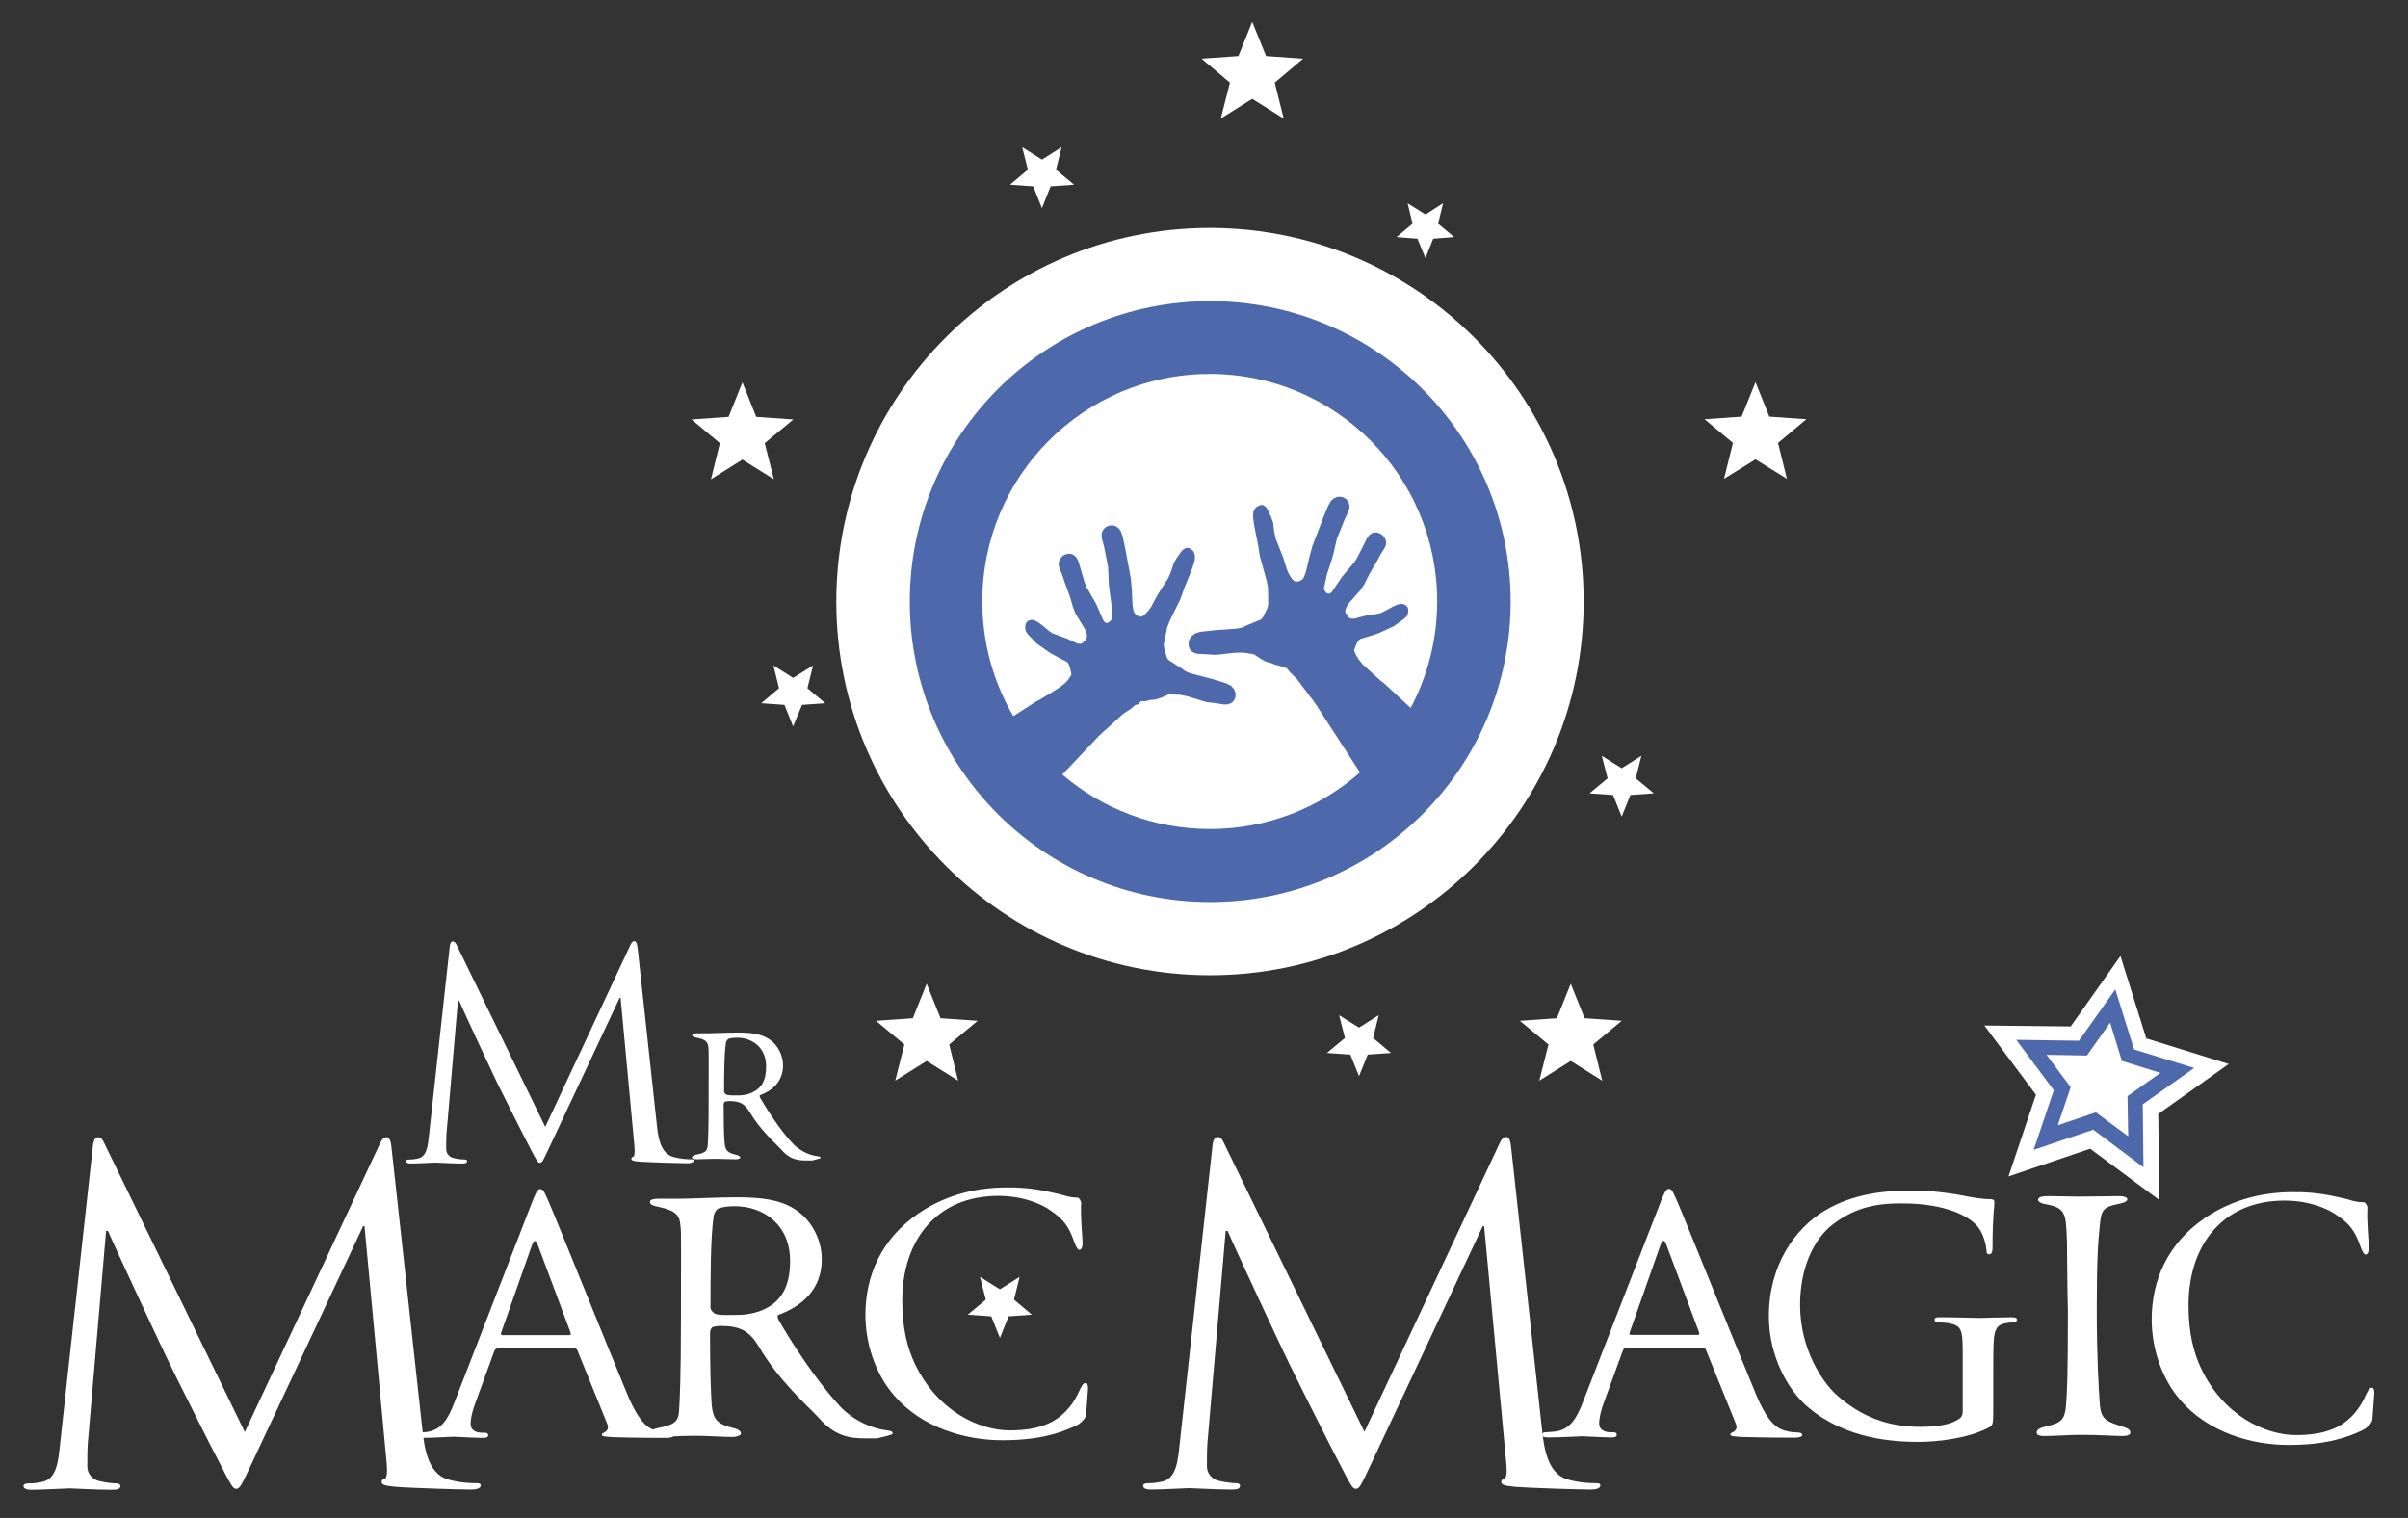 <?xml version="1.0" encoding="utf-8"?>
<!-- Generator: Adobe Illustrator 22.0.0, SVG Export Plug-In . SVG Version: 6.00 Build 0)  -->
<svg version="1.1" baseProfile="basic" xmlns="http://www.w3.org/2000/svg" xmlns:xlink="http://www.w3.org/1999/xlink" x="0px"
	 y="0px" viewBox="0 0 1025.9 646.7" xml:space="preserve">
<rect x="0" y="0" width="1025.9" height="646.7" fill="#333333" stroke="none"/>
<style type="text/css">
	.st0{fill:#FFFFFF;}
	.st1{fill:#4E69AB;}
</style>
<g id="Outline_Layer">
	<path class="st0" d="M674.7,256.3c0,87.9-71.3,159.2-159.2,159.2c-87.9,0-159.2-71.3-159.2-159.2c0-87.9,71.3-159.2,159.2-159.2
		C603.4,97.2,674.7,168.4,674.7,256.3z"/>
	<path class="st1" d="M643.6,256.3c0,70.7-57.3,128-128,128c-70.7,0-128-57.3-128-128c0-70.7,57.3-128,128-128
		C586.2,128.3,643.6,185.6,643.6,256.3z"/>
	<path class="st0" d="M561,300.7l-1.8-2.6l-0.8-1l-5.7-7.6l-1.1-1.1l-1.9-1.9l-1.4-1.7l-1.3-0.6l-1.5-0.4l-0.9-0.3l-1.5-0.3
		l-0.9-0.5l-2.9-0.8l-2.3-1.3l-2.9-1.9l-2.1-0.3l-2.5-0.4l-3.4,0.1l-8.1,0.9l-4.9-0.3l-2.4-0.1l-1.6-0.3l-1.1-0.6l-0.3-0.2l-0.9-1.1
		l-0.4-1.3l0-1.4l0.3-1.2l0.9-1.4l1.5-1.2l2.1-0.7l6.4-0.7l9.5-0.7l2.3-0.5l1.6-0.8l6.3-2.6l0.8-1l1.7-3.5l0.5-1.7l0-2.1l-0.1-5.3
		l-0.6-3l-2.8-10.1l-0.8-5l-1.7-8.4l-0.5-3.9l0.2-1.8l0.5-1.2l0.7-0.8l1-0.6l1.1-0.4l0.9,0.1l1,0.7l0.8,1.1l1.5,3.2l0.9,2.5l0.4,3.5
		l0.7,3.3l3.2,8.1l1.6,5.1l0.8,1.8l1.4,2.2l0.5,0.5l0.7,0.5l0.9,0.1l1.3-0.3l1.2-0.9l0.5-0.9l0.8-2.3l1.5-6.3l1.2-4.4l4.7-12.3
		l2-4.8l1.3-2.3l1.2-1l1.4-0.6l1.2-0.1l1.4,0.3l1.3,0.8l0.9,1.2l0.4,1.3l0,1.3l-0.5,1.6l-1.5,3.1l-3.3,8.2l-1.7,7.3l-1.8,5.7l-0.7,2
		l-1.3,5.9l0,0.8l0.3,0.6l0.8,1l0.5,0.2l0.8,0l0.9-0.7l4.3-6.4l5.3-6.3l1.1-1.7l3.2-6.3l1.2-2.4l1-1.3l1.1-0.7l1.2-0.3l1,0.1
		l1.2,0.4l1.1,0.8l0.9,1.1l0.5,1.4l0,1.3l-0.4,1.2l-1.8,2.9l-1.5,2.8l-3.4,5.8l-2.2,4.4l-1.6,2.4l-3.8,4.3l-1.5,1.7l-0.8,1.6
		l-0.4,1.2l0.3,1.2l1.1,1.6l0.9,0.5l1.4,0.1l4.6-1.2l6.5-1.1l1.6-0.7l4-2.2l1.8-0.8l1.8-0.3l0.9,0.1l1.1,0.6l0.7,0.9l0.2,1.2
		l-0.2,1.4l-0.4,1l-1.3,1.2l-1.8,1.3l-2.5,1.8l-6.5,3l-5.3,1.7l-2.4,0.7l-0.9,0.7l-1,1.9l-0.7,1.8l-0.1,0.6l1.1,2.4l0.9,1.4l1.6,2
		l3.6,3.3l4,3.6l1.7,1.3l11.2,10.4c7.2-13.6,11.3-29,11.3-45.4c0-53.5-43.4-96.9-96.9-96.9c-53.5,0-96.9,43.4-96.9,96.9
		c0,17.8,4.8,34.5,13.2,48.9l9.5-6.1l1.9-1l4.6-2.8l4.1-2.6l2-1.6l1.1-1.2l1.5-2.2l0-0.6l-0.4-2l-0.7-2.1l-0.7-0.9l-2.2-1.1
		l-4.8-2.6l-5.9-4.1l-2.1-2.2l-1.6-1.6l-1-1.5l-0.2-1l0-1.4l0.4-1.2l0.8-0.8l1.2-0.4l0.9,0l1.7,0.7l1.6,1.1l3.5,2.9l1.5,1l6.2,2.3
		l4.3,2l1.4,0.2l1-0.4l1.3-1.4l0.5-1.1l-0.1-1.3l-0.6-1.7l-1.1-1.9l-3-4.9l-1.1-2.7l-1.4-4.8l-2.3-6.3l-1-3l-1.3-3.2l-0.2-1.3
		l0.2-1.3l0.7-1.3l1-1l1.2-0.6l1.3-0.2l1,0.1l1.1,0.5l1,0.9l0.8,1.4l0.8,2.6l2,6.8l0.8,1.9l4.1,7.2l3.1,7.1l0.7,0.8l0.8,0.2l0.5-0.1
		l1-0.8l0.4-0.5l0.2-0.7l-0.2-6l-0.3-2.1l-0.8-6l-0.3-7.5l-1.7-8.7l-0.9-3.3l-0.2-1.7l0.2-1.3l0.6-1.2l1.1-1l1.4-0.6l1.4-0.1
		l1.2,0.3l1.2,0.8l1,1.2l0.9,2.5l1.1,5.1l2.4,12.9l0.4,4.6l0.3,6.5l0.4,2.5l0.4,0.9l1,1.1l1.2,0.5l0.9,0l0.7-0.4l0.5-0.4l1.8-1.9
		l1.1-1.6l2.5-4.7l4.7-7.4l1.3-3.1l1.1-3.4l1.3-2.2l2-2.8l1-0.9l1.1-0.5l0.9,0l1,0.6l0.9,0.7l0.5,0.9l0.3,1.3l-0.1,1.8l-1.2,3.8
		l-3.2,7.9l-1.7,4.8l-4.6,9.4l-1.1,2.9l-1,5.1l-0.4,2l0.2,1.7l1.1,3.7l0.6,1.1l5.8,3.7l1.4,1.1l2.1,0.9l9.2,2.4l6.2,1.9l2,1l1.3,1.4
		l0.6,1.5l0.1,1.2l-0.2,1.3l-0.7,1.2l-1.1,0.9l-0.3,0.1l-1.2,0.4l-1.7,0l-2.4-0.4l-4.9-0.6l-7.8-2.4l-3.4-0.7l-2.6-0.1l-2.1-0.1
		l-3.2,1.4l-2.5,0.8l-2.9,0.3l-1,0.4l-1.5,0l-0.9,0.1L485,300l-1.4,0.4l-1.7,1.5l-2.3,1.5l-1.3,0.9l-7,6.4l-1,0.8l-2.3,2.2
		L452.6,330c16.9,14.5,38.9,23.2,62.9,23.2c24.5,0,46.8-9.1,63.9-24.1L561,300.7z"/>
	<polygon class="st0" points="443.9,68 452.3,62.7 449.9,72.3 457.6,78.7 447.6,79.4 443.9,88.7 440.2,79.4 430.3,78.7 437.9,72.3 
		435.5,62.7 	"/>
	<polygon class="st0" points="579,437.8 587.4,432.5 585,442.2 592.6,448.6 582.7,449.3 579,458.5 575.3,449.3 565.3,448.6 
		573,442.2 570.5,432.5 	"/>
	<polygon class="st0" points="607.3,91.4 614.8,86.6 612.7,95.3 619.5,101 610.6,101.7 607.3,110 603.9,101.7 595,101 601.8,95.3 
		599.7,86.6 	"/>
	<polygon class="st0" points="337.9,288.8 346.4,283.5 344,293.2 351.6,299.6 341.7,300.3 337.9,309.5 334.2,300.3 324.3,299.6 
		331.9,293.2 329.5,283.5 	"/>
	<polygon class="st0" points="690.9,327.3 699.3,322 696.9,331.6 704.6,338 694.6,338.7 690.9,347.9 687.2,338.7 677.2,338 
		684.9,331.6 682.4,322 	"/>
	<g>
		<polygon class="st0" points="533.5,42.1 520.1,50.5 524,35.2 511.9,25 527.6,23.9 533.5,9.3 539.4,23.9 555.2,25 543.1,35.2 
			546.9,50.5 		"/>
		<polygon class="st0" points="747.9,195.7 734.5,204 738.3,188.7 726.2,178.6 742,177.5 747.9,162.8 753.8,177.5 769.6,178.6 
			757.5,188.7 761.3,204 		"/>
		<polygon class="st0" points="669.2,452 655.8,460.4 659.7,445 647.5,434.9 663.3,433.8 669.2,419.1 675.1,433.8 690.9,434.9 
			678.8,445 682.6,460.4 		"/>
		<polygon class="st0" points="316.3,195.8 302.9,204.2 306.7,188.8 294.6,178.7 310.4,177.6 316.3,162.9 322.2,177.6 338,178.7 
			325.8,188.8 329.7,204.2 		"/>
		<polygon class="st0" points="394.8,452 381.4,460.4 385.3,445 373.2,434.9 388.9,433.8 394.8,419.1 400.7,433.8 416.5,434.9 
			404.4,445 408.2,460.4 		"/>
	</g>
	<polygon class="st0" points="914.4,442.4 949.5,453.3 919.5,474.6 920,511.3 890.5,489.4 855.7,501.2 867.4,466.4 845.4,436.9 
		882.2,437.3 903.4,407.3 	"/>
	<polygon class="st1" points="909.2,447.1 934.8,455 912.9,470.5 913.2,497.3 891.8,481.3 866.4,489.9 875,464.5 859,443 
		885.7,443.4 901.2,421.5 	"/>
	<polygon class="st0" points="904,452 920.4,457.1 906.4,467 906.7,484.1 892.9,473.9 876.7,479.4 882.2,463.2 871.9,449.4 
		889.1,449.7 899,435.7 	"/>
	<polygon class="st0" points="426,549.3 434.4,544 432,553.7 439.6,560.1 429.7,560.8 426,570 422.3,560.8 412.3,560.1 420,553.7 
		417.5,544 	"/>
</g>
<g id="Text_Layer">
	<path class="st0" d="M180,609.5c0.8,7,2.2,18,10.5,20.7c5.7,1.7,10.7,1.7,12.7,1.7c1,0,1.6,0.2,1.6,1c0,1.2-1.8,1.7-4.1,1.7
		c-4.3,0-25.4-0.6-32.6-1.2c-4.5-0.4-5.5-1-5.5-2c0-0.8,0.4-1.2,1.3-1.4c1-0.2,1.2-3.5,0.8-7l-9.4-100.6h-0.6L107,624
		c-4.1,8.6-4.7,10.3-6.4,10.3c-1.4,0-2.3-1.9-6-9c-5.1-9.6-21.9-43.3-22.8-45.3c-1.8-3.5-23.6-50.3-25.8-55.6h-0.8L37.4,615
		c-0.2,3.1-0.2,6.6-0.2,9.9c0,2.9,2.2,5.5,5.1,6.1c3.3,0.8,6.2,1,7.4,1c0.8,0,1.6,0.4,1.6,1c0,1.4-1.2,1.7-3.5,1.7
		c-7.2,0-16.6-0.6-18.1-0.6c-1.8,0-11.1,0.6-16.4,0.6c-1.9,0-3.3-0.4-3.3-1.7c0-0.6,1-1,1.9-1c1.6,0,2.9,0,5.9-0.6
		c6.4-1.2,7-8.8,7.8-16.2l14-127.2c0.2-2.1,1-3.5,2.1-3.5c1.2,0,2,0.8,2.9,2.9l59.7,122.7l57.4-122.5c0.8-1.8,1.6-3.1,2.9-3.1
		c1.4,0,2,1.6,2.3,5.3L180,609.5z"/>
	<path class="st0" d="M226.8,511.9c1.8-4.5,2.4-5.3,3.4-5.3c1.5,0,1.9,1.9,3.4,5c2.6,5.8,25.3,62.3,33.9,83c5.2,12.2,9,14,12.1,15
		c2.1,0.6,4.2,0.8,5.6,0.8c0.8,0,1.8,0.3,1.8,1.1c0,0.8-1.6,1.1-3.2,1.1c-2.1,0-12.5,0-22.4-0.3c-2.7-0.2-5-0.2-5-1
		c0-0.6,0.3-0.6,1-1c0.8-0.3,2.3-1.5,1.3-3.7L246,575.3c-0.3-0.6-0.5-0.8-1.3-0.8H212c-0.6,0-1.1,0.3-1.4,1.1l-8,21.9
		c-1.3,3.4-2.1,6.8-2.1,9.2c0,2.7,2.4,3.7,4.8,3.7h1.3c1.1,0,1.4,0.5,1.4,1.1c0,0.8-0.8,1.1-2.1,1.1c-3.4,0-11.1-0.5-12.7-0.5
		c-1.4,0-8.5,0.5-14.3,0.5c-1.8,0-2.7-0.3-2.7-1.1c0-0.6,0.6-1.1,1.3-1.1c1,0,3.1-0.2,4.2-0.3c6.4-0.8,9.2-5.6,11.9-12.6
		L226.8,511.9z M242.6,568.8c0.6,0,0.6-0.3,0.5-1l-14-37.5c-0.8-2.1-1.6-2.1-2.4,0l-13.2,37.5c-0.2,0.6,0,1,0.5,1H242.6z
		 M707.6,511.8c1.8-4.5,2.4-5.3,3.4-5.3c1.5,0,1.9,1.9,3.4,5c2.6,5.8,25.3,62.3,33.9,83c5.2,12.2,9,14,12.1,15
		c2.1,0.6,4.2,0.8,5.6,0.8c0.8,0,1.8,0.3,1.8,1.1c0,0.8-1.6,1.1-3.2,1.1c-2.1,0-12.5,0-22.4-0.3c-2.7-0.2-5-0.2-5-1
		c0-0.6,0.3-0.6,1-1c0.8-0.3,2.3-1.5,1.3-3.7l-12.7-31.4c-0.3-0.6-0.5-0.8-1.3-0.8h-32.7c-0.6,0-1.1,0.3-1.4,1.1l-8,21.9
		c-1.3,3.4-2.1,6.8-2.1,9.2c0,2.7,2.4,3.7,4.8,3.7h1.3c1.1,0,1.4,0.5,1.4,1.1c0,0.8-0.8,1.1-2.1,1.1c-3.4,0-11.1-0.5-12.7-0.5
		c-1.4,0-8.5,0.5-14.3,0.5c-1.8,0-2.7-0.3-2.7-1.1c0-0.6,0.6-1.1,1.3-1.1c1,0,3.1-0.2,4.2-0.3c6.4-0.8,9.2-5.6,11.9-12.6
		L707.6,511.8z M723.4,568.7c0.6,0,0.6-0.3,0.5-1l-14-37.5c-0.8-2.1-1.6-2.1-2.4,0l-13.2,37.5c-0.2,0.6,0,1,0.5,1H723.4z"/>
	<path class="st0" d="M279.9,479.8c0.5,4.4,1.4,11.3,6.6,13c3.6,1.1,6.8,1.1,8,1.1c0.6,0,1,0.1,1,0.6c0,0.7-1.1,1.1-2.6,1.1
		c-2.7,0-16-0.4-20.5-0.7c-2.8-0.2-3.4-0.6-3.4-1.2c0-0.5,0.2-0.7,0.8-0.9c0.6-0.1,0.7-2.2,0.5-4.4l-5.9-63.3h-0.4L234,488.9
		c-2.6,5.4-2.9,6.5-4,6.5c-0.9,0-1.5-1.2-3.8-5.6c-3.2-6-13.8-27.3-14.4-28.5c-1.1-2.2-14.9-31.7-16.2-35h-0.5l-4.9,57
		c-0.1,2-0.1,4.2-0.1,6.3c0,1.9,1.4,3.4,3.2,3.8c2.1,0.5,3.9,0.6,4.7,0.6c0.5,0,1,0.2,1,0.6c0,0.9-0.7,1.1-2.2,1.1
		c-4.5,0-10.4-0.4-11.4-0.4c-1.1,0-7,0.4-10.3,0.4c-1.2,0-2.1-0.2-2.1-1.1c0-0.4,0.6-0.6,1.2-0.6c1,0,1.8,0,3.7-0.4
		c4-0.7,4.4-5.5,4.9-10.2l8.8-80.1c0.1-1.4,0.6-2.2,1.3-2.2c0.7,0,1.2,0.5,1.8,1.8l37.6,77.2l36.1-77.1c0.5-1.1,1-2,1.8-2
		c0.9,0,1.2,1,1.5,3.3L279.9,479.8z"/>
	<path class="st0" d="M657,609.5c0.8,7,2.2,18,10.5,20.7c5.7,1.7,10.7,1.7,12.7,1.7c1,0,1.6,0.2,1.6,1c0,1.2-1.8,1.7-4.1,1.7
		c-4.3,0-25.4-0.6-32.6-1.2c-4.5-0.4-5.5-1-5.5-2c0-0.8,0.4-1.2,1.3-1.4c1-0.2,1.2-3.5,0.8-7l-9.4-100.6h-0.6L584,624
		c-4.1,8.6-4.7,10.3-6.4,10.3c-1.4,0-2.3-1.9-6-9c-5.1-9.6-21.9-43.3-22.8-45.3c-1.8-3.5-23.6-50.3-25.8-55.6h-0.8l-7.8,90.5
		c-0.2,3.1-0.2,6.6-0.2,9.9c0,2.9,2.2,5.5,5.1,6.1c3.3,0.8,6.2,1,7.4,1c0.8,0,1.6,0.4,1.6,1c0,1.4-1.2,1.7-3.5,1.7
		c-7.2,0-16.6-0.6-18.1-0.6c-1.8,0-11.1,0.6-16.4,0.6c-1.9,0-3.3-0.4-3.3-1.7c0-0.6,1-1,1.9-1c1.6,0,2.9,0,5.9-0.6
		c6.4-1.2,7-8.8,7.8-16.2l14-127.2c0.2-2.1,1-3.5,2.1-3.5c1.2,0,2,0.8,2.9,2.9l59.7,122.7l57.4-122.5c0.8-1.8,1.6-3.1,2.9-3.1
		c1.4,0,2,1.6,2.3,5.3L657,609.5z"/>
	<path class="st0" d="M836.2,577.5c0-11.1-0.3-12.7-6.1-13.8c-1.1-0.2-3.5-0.3-4.8-0.3c-0.5,0-1.1-0.6-1.1-1.1c0-1,0.6-1.1,2.3-1.1
		c6.4,0,15.9,0.3,16.7,0.3c0.6,0,9.5-0.3,13.8-0.3c1.6,0,2.3,0.2,2.3,1.1c0,0.5-0.6,1.1-1.1,1.1c-1,0-1.9,0-3.5,0.3
		c-3.9,0.6-5,2.7-5.3,7.6c-0.2,4.3-0.2,8.4-0.2,14.2v15.3c0,6.3-0.2,6.4-1.9,7.4c-9,4.7-21.9,6.1-30.1,6.1
		c-10.8,0-30.9-1.3-46.7-14.6c-8.7-7.2-16.9-21.9-16.9-38.9c0-21.9,11.1-37.3,23.6-44.9c12.7-7.7,26.9-8.7,37.6-8.7
		c9,0,19,1.6,21.7,2.2c2.9,0.6,7.9,1.5,11.4,1.5c1.5,0,1.8,0.6,1.8,1.3c0,1.9-0.8,5.6-0.8,19.3c0,2.3-0.6,2.9-1.6,2.9
		c-0.8,0-1-0.8-1-2.1c-0.2-1.8-1-5.8-3.2-9c-3.5-5.1-14.3-10.6-32.6-10.6c-8.5,0-18.8,0.6-29.6,8.9c-8.2,6.3-14,18.5-14,34.4
		c0,19.3,10,33.1,15,37.8C793,604,805,607.9,818,607.9c5,0,11.6-0.5,15.3-2.6c1.8-1,2.9-1.6,2.9-4.2V577.5z"/>
	<g>
		<path class="st0" d="M451.9,508.9c4.1,1.3,5.7,1.3,7.1,1.3c0.8,0,1.7,1.7,1.6,2.4c-0.3,5.8,0.5,13.4,0.6,16.1
			c0.2,2.5-0.5,3.8-1.4,3.8c-0.6,0-1.4-1.3-2.1-3.3c-2.4-7.1-5.1-10-9.6-13.1c-4.3-3.3-12.5-6.6-22.8-6.6
			c-26.2,0-40.9,18.8-40.9,44.6c0,12,2.2,20.2,5.4,27c9.6,20.1,27.3,28.3,40.4,28.3c6.8,0,12.6-0.9,17.9-3.6
			c4.4-2.4,8.2-6.2,10.9-11.5c1.9-4.1,2.4-5.1,3.6-5.1c0.8,0,1.1,1.9,0.9,3c-0.2,2.4-0.6,8.7-0.8,10.7c-0.2,1.4-2.2,3.5-4.1,4.4
			c-7.3,3.5-16.4,6.3-31.6,6.3c-16.1,0-34.4-5.5-46-19c-8.4-9.6-12.3-22.8-12.3-34.4c0-16.4,6.5-32.1,22.4-43.1
			c12.8-8.8,26.5-11.2,37.8-11.2C439.6,505.7,447.5,507.9,451.9,508.9z"/>
	</g>
	<g>
		<path class="st0" d="M880.6,528.7c-0.5-11.1-0.2-14.1-8.8-15.6c-2.1-0.3-3.5-1.1-3.5-1.9c0-1.3,1.9-1.6,4.6-1.6
			c4.1,0,9.2,0.2,13,0.2c6,0,10.7-0.2,17.2-0.2c1.7,0,3.2,0.5,3.2,1.3s-0.9,1.4-3.2,1.9c-6.8,1.4-7.9,2.2-8.5,9.3
			c-0.8,7.1-1.3,15.2-1.3,35.6c0,21.3,0.8,33.3,1.3,40.6c0.5,6.8,3.3,7.4,10,9.6c2.8,0.9,3,1.7,3,2.5s-1.1,1.4-3.3,1.4
			c-3.2,0-9.8-0.5-18-0.5c-4.7,0-10.9,0.5-15.3,0.5c-2.4,0-3.3-0.6-3.3-1.4c0-1.4,1.4-2.1,4.4-2.8c6-1.4,7.6-2.8,8.1-8.7
			s0.8-14.4,0.8-40.4C880.7,547.3,880.7,534.4,880.6,528.7z"/>
	</g>
	<g>
		<path class="st0" d="M999.9,510.9c4.1,1.3,5.7,1.3,7.1,1.3c0.8,0,1.7,1.7,1.6,2.4c-0.3,5.8,0.5,13.4,0.6,16.1
			c0.2,2.5-0.5,3.8-1.4,3.8c-0.6,0-1.4-1.3-2.1-3.3c-2.4-7.1-5.1-10-9.6-13.1c-4.3-3.3-12.5-6.6-22.8-6.6
			c-26.2,0-40.9,18.8-40.9,44.6c0,12,2.2,20.2,5.4,27c9.6,20.1,27.3,28.3,40.4,28.3c6.8,0,12.6-0.9,17.9-3.6
			c4.4-2.4,8.2-6.2,10.9-11.5c1.9-4.1,2.4-5.1,3.6-5.1c0.8,0,1.1,1.9,0.9,3c-0.2,2.4-0.6,8.7-0.8,10.7c-0.2,1.4-2.2,3.5-4.1,4.4
			c-7.3,3.5-16.4,6.3-31.6,6.3c-16.1,0-34.4-5.5-46-19c-8.4-9.6-12.3-22.8-12.3-34.4c0-16.4,6.5-32.1,22.4-43.1
			c12.8-8.8,26.5-11.2,37.8-11.2C987.6,507.7,995.5,509.9,999.9,510.9z"/>
	</g>
	<g>
		<path class="st0" d="M331.6,560.2c-0.2,0-0.6,0.6,0,1.9c5.2,9.3,16,25.8,25.6,36.3c4.9,5.7,13.1,10.1,20.7,11
			c1.7,0.2,2.4,0.5,2.4,1.4c0,0.6-5.5,1.7-6.7,2c-1.3,0.3,1.7,0-0.9,0c-8.2,0-15.7,0.8-24.1-9c-4.5-4.8-16.6-15.3-25.3-30.1
			c-4-6.6-7.8-8.8-16.4-8.8c-1.1,0-2.9,0.3-3.3,0.5c-0.5,0.2-1.1,1.6-1.1,2.2c0,15.6,0.3,24.3,0.7,30.9c0.6,6,2.1,8.2,9.2,9.9
			c2.5,0.6,3.3,1.6,3.3,2.4c0,0.6-1.6,1.4-3.8,1.4c-3.5,0-10.8-0.5-15.8-0.5c-5.9,0-13.3,0.5-15.4,0.5c-2.2,0-4-0.5-4-1.6
			c0-0.9,1.3-1.7,3.6-2.2c7-1.3,8.7-2.8,9-7.2c0.3-4.4,0.8-14.6,0.8-38.3c0-33.8,0.2-37.4-0.2-40.7c-0.3-4.2-1.7-6.4-9.2-8
			c-3-0.6-3.8-1.1-3.8-2.2c0-0.8,1.3-1.3,3.8-1.3c4.8,0,6.3,0,9.8,0c3.3,0,15.8-0.6,23.1-0.6c10.6,0,18.4,0.9,24.9,5
			c8.4,5.3,11.6,14.6,11.6,21.1C350.3,549.7,341,556.8,331.6,560.2z M313.2,513.9c-2.7,0-4.6,0.2-6.7,0.8c-1.3,0.3-2.2,2.2-2.4,3.1
			c-1.4,9-1.4,26.2-1.4,39.4c0,0.9,1.3,2.4,2.5,2.7c2.1,0.5,4.4,0.3,9,0.3c3.8,0,7.6-0.8,10.5-2c7.8-3.3,11.9-9.6,11.9-20.9
			C336.7,521.4,324.8,513.9,313.2,513.9z"/>
	</g>
	<g>
		<path class="st0" d="M323.8,466.6c-0.1,0-0.3,0.3,0,1c2.8,4.9,8.4,13.6,13.6,19.2c2.6,3,6.9,5.3,10.9,5.8c0.9,0.1,1.3,0.2,1.3,0.7
			c0,0.3-2.9,0.9-3.6,1.1s0.9,0-0.5,0c-4.4,0-8.3,0.4-12.7-4.7c-2.4-2.6-8.8-8.1-13.4-15.9c-2.1-3.5-4.1-4.7-8.7-4.7
			c-0.6,0-1.5,0.2-1.8,0.2c-0.3,0.1-0.6,0.8-0.6,1.2c0,8.2,0.1,12.8,0.4,16.3c0.3,3.2,1.1,4.3,4.9,5.2c1.3,0.3,1.8,0.8,1.8,1.2
			c0,0.3-0.8,0.7-2,0.7c-1.8,0-5.7-0.2-8.4-0.2c-3.1,0-7,0.2-8.1,0.2c-1.2,0-2.1-0.2-2.1-0.8c0-0.5,0.7-0.9,1.9-1.2
			c3.7-0.7,4.6-1.5,4.8-3.8c0.2-2.3,0.4-7.7,0.4-20.3c0-17.9,0.1-19.8-0.1-21.5c-0.2-2.2-0.9-3.4-4.9-4.2c-1.6-0.3-2-0.6-2-1.2
			c0-0.4,0.7-0.7,2-0.7c2.5,0,3.4,0,5.2,0c1.8,0,8.4-0.3,12.2-0.3c5.6,0,9.7,0.5,13.2,2.7c4.4,2.8,6.1,7.7,6.1,11.1
			C333.7,461,328.7,464.8,323.8,466.6z M314.1,442.1c-1.4,0-2.4,0.1-3.5,0.4c-0.7,0.2-1.2,1.2-1.3,1.7c-0.8,4.7-0.8,13.9-0.8,20.9
			c0,0.5,0.7,1.2,1.3,1.4c1.1,0.2,2.3,0.2,4.8,0.2c2,0,4-0.4,5.5-1.1c4.1-1.7,6.3-5.1,6.3-11.1C326.5,446.1,320.2,442.1,314.1,442.1
			z"/>
	</g>
	<g>
	</g>
	<g>
	</g>
	<g>
	</g>
	<g>
	</g>
	<g>
	</g>
</g>
</svg>
